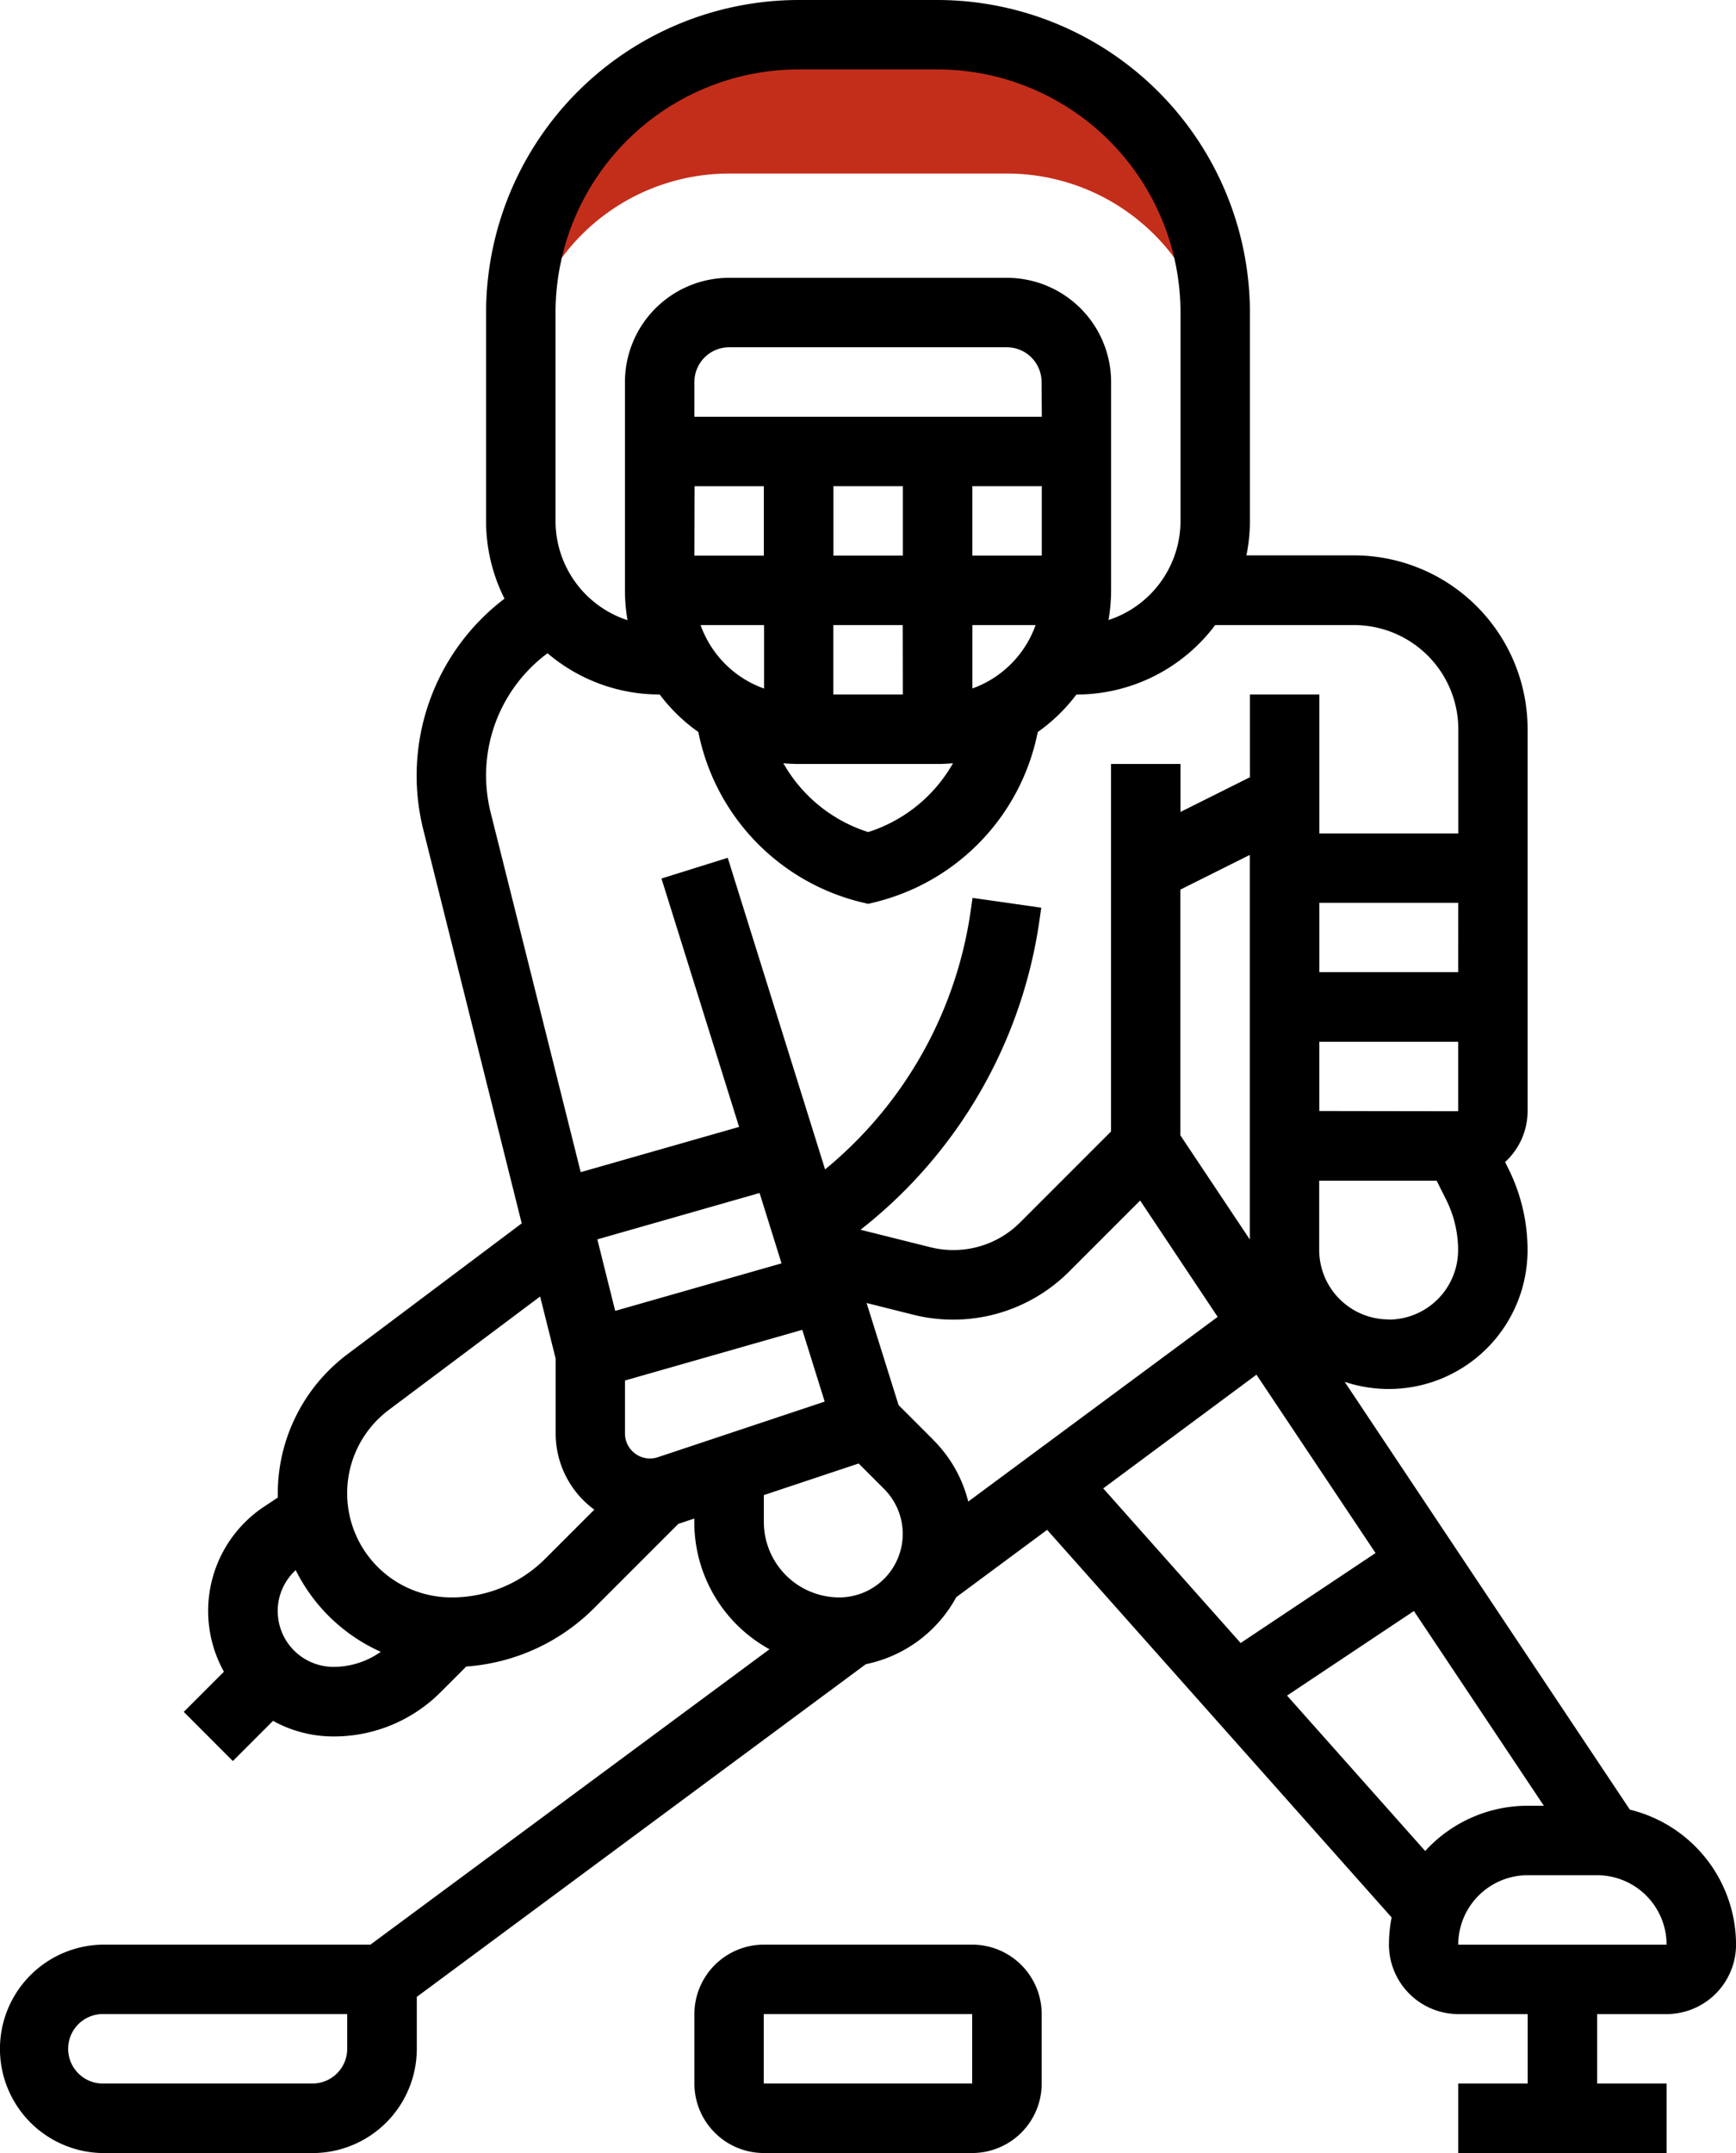 <svg xmlns="http://www.w3.org/2000/svg" width="40.818" height="50.614" viewBox="0 0 40.818 50.614">
    <g data-name="Group 5">
        <g data-name="Group 4">
            <path data-name="Path 22" d="M129.8 8h-3.265A6.531 6.531 0 0 0 120 14.531v1.633a4.9 4.9 0 0 1 4.9-4.9h6.531a4.9 4.9 0 0 1 4.9 4.9v-1.633A6.531 6.531 0 0 0 129.8 8z" transform="translate(-107.755 -7.184)" style="fill:#c32e1b"/>
        </g>
    </g>
    <g data-name="Group 6">
        <path data-name="Path 23" d="M22.858 45.716h-4.9a1.635 1.635 0 0 0-1.631 1.633v1.633a1.635 1.635 0 0 0 1.633 1.633h4.9a1.635 1.635 0 0 0 1.633-1.633v-1.633a1.635 1.635 0 0 0-1.635-1.633zm0 3.265h-4.9v-1.633h4.9v1.633z"/>
        <path data-name="Path 24" d="m38.323 42.543-6.706-10.058a3.264 3.264 0 0 0 4.3-3.1 4.3 4.3 0 0 0-.451-1.912l-.077-.155a1.627 1.627 0 0 0 .529-1.2v-8.98a4.086 4.086 0 0 0-4.082-4.082h-2.529a4.085 4.085 0 0 0 .082-.816v-4.9A7.356 7.356 0 0 0 22.042 0h-3.266a7.356 7.356 0 0 0-7.347 7.347v4.9a4.056 4.056 0 0 0 .433 1.827 5.224 5.224 0 0 0-1.91 5.426l2.315 9.26-4.1 3.078A4.1 4.1 0 0 0 6.531 35.1v.106l-.325.216a2.941 2.941 0 0 0-.941 3.878l-.944.944L5.475 41.4l.945-.945a2.925 2.925 0 0 0 1.422.367 3.542 3.542 0 0 0 2.521-1.044l.6-.6a4.721 4.721 0 0 0 3.012-1.379l1.977-1.977.031-.009.342-.114v.088a3.408 3.408 0 0 0 1.768 2.985L8.71 45.716H2.449a2.45 2.45 0 0 0 0 4.9h4.9A2.452 2.452 0 0 0 9.8 48.165v-1.221l10.558-7.821a3.136 3.136 0 0 0 2.126-1.575l2.137-1.583 8.1 9.112a3.271 3.271 0 0 0-.063.639 1.635 1.635 0 0 0 1.633 1.633h1.629v1.633h-1.633v1.633h4.9v-1.633h-1.634v-1.633h1.633a1.635 1.635 0 0 0 1.633-1.633 3.271 3.271 0 0 0-2.495-3.173zM19.391 32.95l-3.922 1.307a.588.588 0 0 1-.774-.558v-1.245l4.169-1.191zm-1.015-3.25-3.911 1.117-.42-1.681 3.815-1.09zm3.566 4.146-.814-.814-.752-2.4 1.1.276a3.855 3.855 0 0 0 3.661-1.014l1.671-1.671 1.823 2.735-5.865 4.342a3.1 3.1 0 0 0-.823-1.45zm9.079-7.727v-1.628h3.265v1.633zm3.265-3.265h-3.264v-1.629h3.265zm-4.9 6.284-1.633-2.449v-5.775l1.633-.816zm3.265 1.88a1.635 1.635 0 0 1-1.633-1.633v-1.629h2.761l.226.451a2.655 2.655 0 0 1 .279 1.181 1.635 1.635 0 0 1-1.63 1.634zM13.062 7.347a5.721 5.721 0 0 1 5.715-5.715h3.265a5.721 5.721 0 0 1 5.715 5.715v4.9a2.453 2.453 0 0 1-1.693 2.329 4.092 4.092 0 0 0 .061-.7V8.98a2.452 2.452 0 0 0-2.449-2.449h-6.532a2.452 2.452 0 0 0-2.45 2.449v4.9a4.08 4.08 0 0 0 .061.7 2.453 2.453 0 0 1-1.693-2.329zm9.8 5.715v-1.633h1.633v1.633zm-1.633 3.265h-1.636v-1.633h1.633zm-1.633-3.265v-1.633h1.633v1.633zm4.9-3.265h-8.169V8.98a.817.817 0 0 1 .816-.816h6.531a.817.817 0 0 1 .816.816zm-8.164 1.633h1.628v1.633h-1.633zm1.633 3.265v1.492a2.46 2.46 0 0 1-1.492-1.492zm.816 3.265h3.265c.122 0 .242-.006.361-.017a3.513 3.513 0 0 1-1.994 1.618 3.513 3.513 0 0 1-1.994-1.618c.115.011.236.017.357.017zm4.082-1.773v-1.493h1.487a2.461 2.461 0 0 1-1.492 1.493zm-11.434 2.047a3.574 3.574 0 0 1 1.445-2.877 4.063 4.063 0 0 0 2.637.97 4.116 4.116 0 0 0 .909.882 5.154 5.154 0 0 0 3.791 3.991l.2.049.2-.049a5.154 5.154 0 0 0 3.789-3.99 4.116 4.116 0 0 0 .909-.882 4.078 4.078 0 0 0 3.263-1.633h3.268a2.452 2.452 0 0 1 2.449 2.449v2.449h-3.267v-3.266h-1.633v1.945l-1.633.816V17.96h-1.633v8.64l-2.136 2.136a2.208 2.208 0 0 1-1.571.651 2.231 2.231 0 0 1-.539-.066l-1.644-.411a11.261 11.261 0 0 0 4.208-7.278l.042-.293-1.616-.231-.042.293a9.63 9.63 0 0 1-3.425 6.09l-2.289-7.325-1.558.487 1.825 5.839-3.724 1.064-2.118-8.456a3.593 3.593 0 0 1-.107-.866zm-4.9 19.641a1.306 1.306 0 0 1 .424-.963 4.107 4.107 0 0 0 2 1.92 1.917 1.917 0 0 1-1.112.354 1.312 1.312 0 0 1-1.311-1.311zm4.082-.322a2.449 2.449 0 0 1-1.469-4.408l3.558-2.666.365 1.46V33.7a2.219 2.219 0 0 0 .909 1.79l-1.148 1.148a3.1 3.1 0 0 1-2.21.915zM8.164 48.165a.817.817 0 0 1-.816.816h-4.9a.817.817 0 1 1 0-1.633h5.716zm11.569-10.612a1.775 1.775 0 0 1-1.773-1.773v-.632l2.229-.743.6.6a1.493 1.493 0 0 1-1.055 2.548zm9.81-5.236 2.8 4.193-3.172 2.115-3.231-3.635zm3.969 11.2-3.25-3.656 2.983-1.988 3.055 4.578h-.38a3.258 3.258 0 0 0-2.408 1.062zm.775 2.2a1.635 1.635 0 0 1 1.633-1.633h1.633a1.635 1.635 0 0 1 1.633 1.633z"/>
    </g>
</svg>
